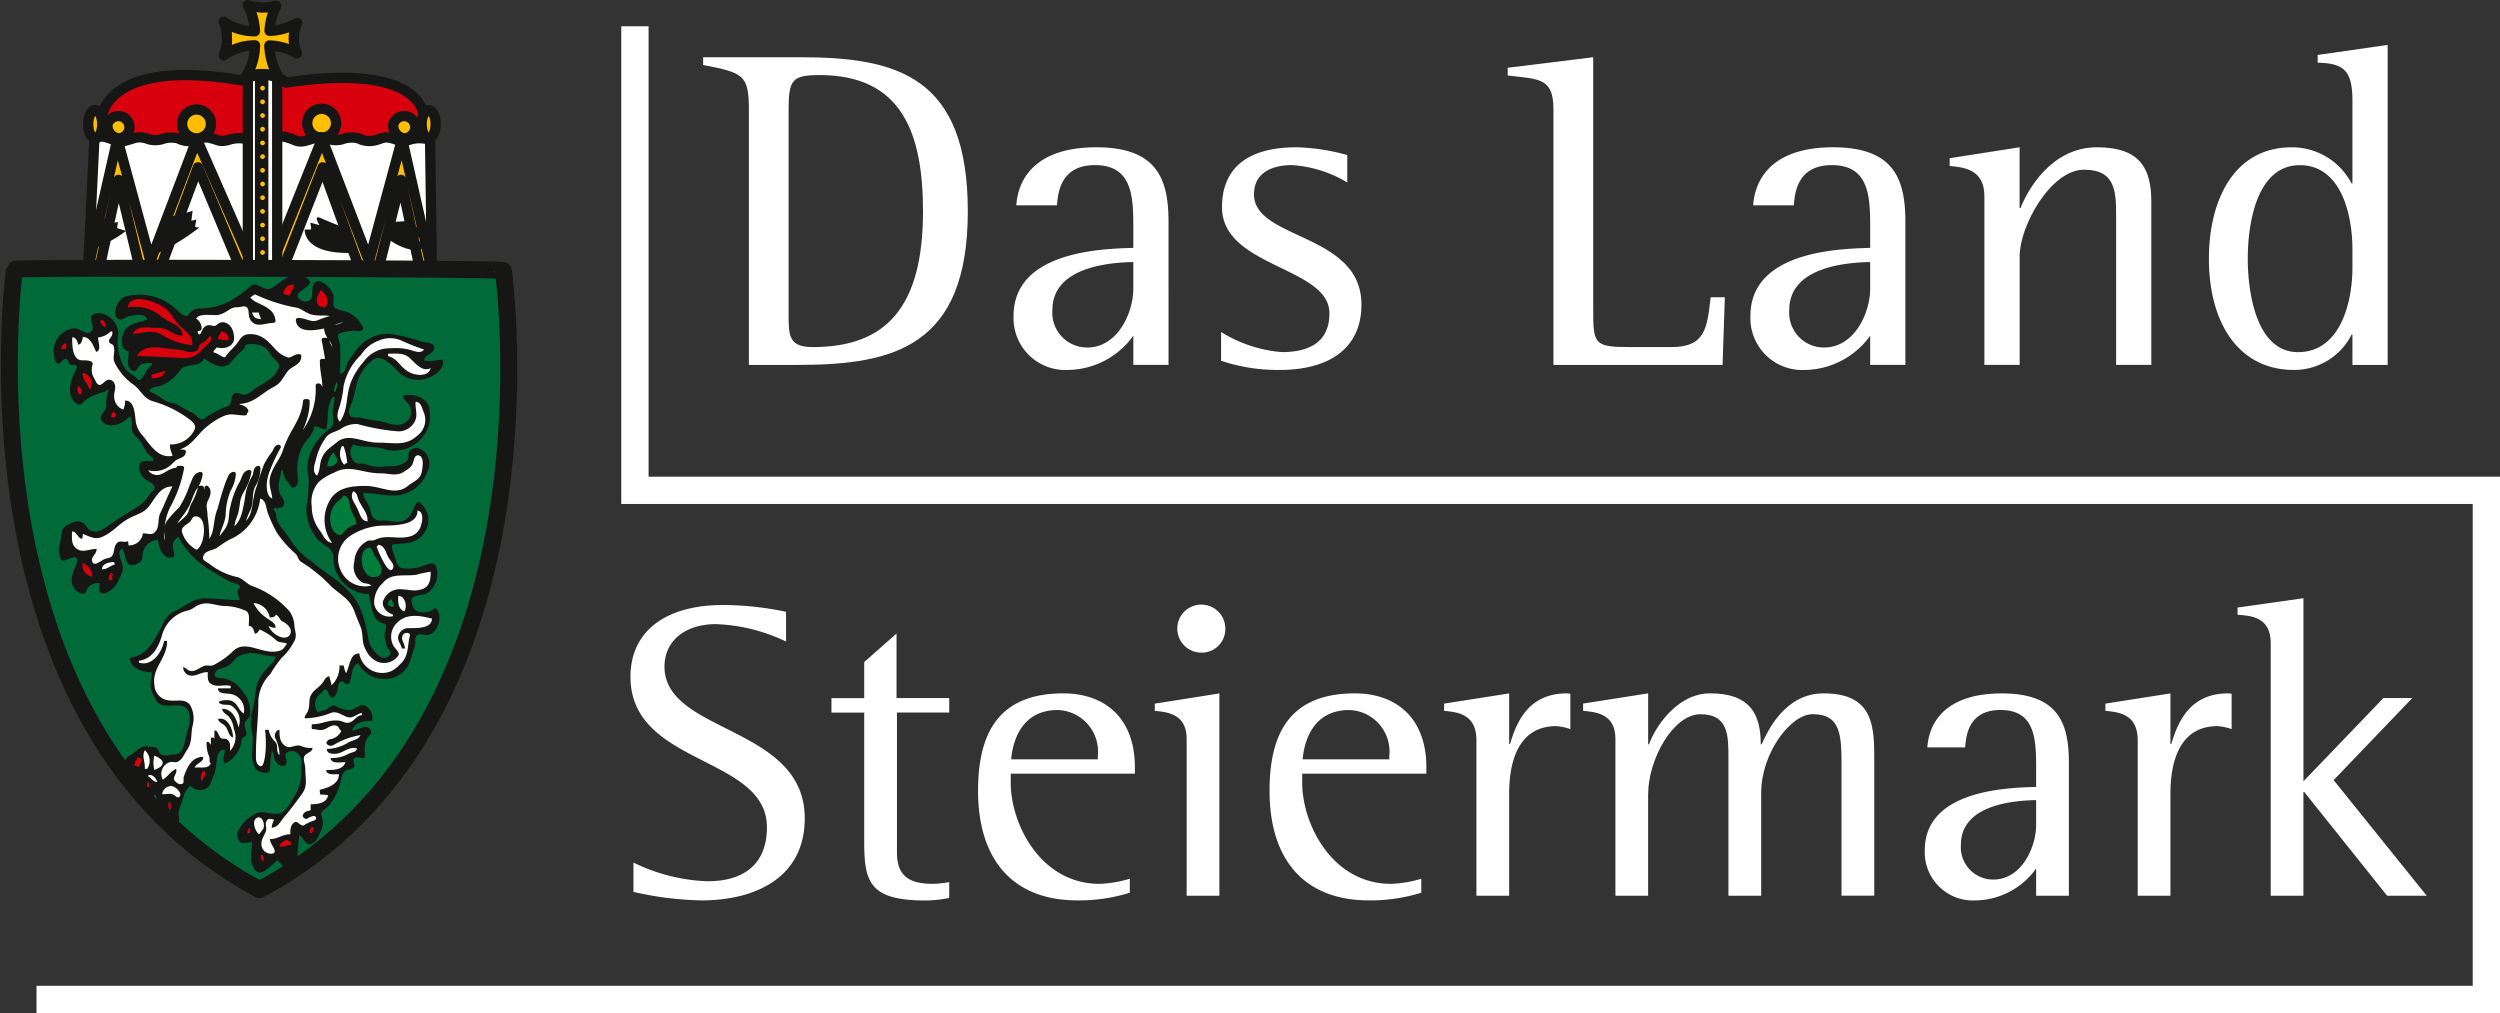 <svg xmlns="http://www.w3.org/2000/svg" width="183.228" height="74.252" viewBox="0 0 183.228 74.252">
  <rect x="0" y="0" width="183.228" height="74.252" fill="#333333" stroke="none"/>
  <g id="Gruppe_1752" data-name="Gruppe 1752" transform="translate(-1265.319 -3633.623)">
    <path id="Pfad_1405" data-name="Pfad 1405" d="M61,68.037l.467-9.769,11.094-4s1.055-.957,2.725.172L86.04,58.514l.049,9.6Z" transform="translate(1210.837 3585.159)" fill="#fff"/>
    <path id="Pfad_1406" data-name="Pfad 1406" d="M137.645,118.363a22.728,22.728,0,0,0-4.61-.5c-4.143,0-6.79,1.869-6.79,5.265,0,6.542,10,5.762,10,11.027,0,2.648-1.62,3.956-4.361,3.956a13.347,13.347,0,0,1-5.421-1.37v2.15a24.215,24.215,0,0,0,4.984.623c4.018,0,7.57-1.714,7.57-6.012,0-6.822-10.28-6.2-10.28-11.121,0-1.9,1.527-3.115,3.77-3.115a12.894,12.894,0,0,1,5.14,1.277v-2.181Z" transform="translate(1185.283 3560.1)" fill="#fff"/>
    <path id="Pfad_1407" data-name="Pfad 1407" d="M159.093,139.519a7.283,7.283,0,0,1-1.184.124c-1.526,0-2.647-.4-2.647-2.274v-10.28h3.831v-1.058H155.23V121.3l-2.368,2.088v2.648h-2.4v1.058h2.4v9.376c0,2.928.28,4.393,4.455,4.393a8.592,8.592,0,0,0,1.776-.187v-1.152Z" transform="translate(1175.796 3558.756)" fill="#fff"/>
    <path id="Pfad_1408" data-name="Pfad 1408" d="M179.237,142.1a8.66,8.66,0,0,1-2.211.373c-4.331,0-6.511-4.392-6.511-7.413V134.4h9.1v-.467c0-3.707-2.3-5.42-5.233-5.42-4.548,0-6.261,2.648-6.261,7.134,0,5.2,2.679,8.037,7.258,8.037a12.4,12.4,0,0,0,3.863-.561V142.1Zm-2.336-8.753h-6.355c.094-1.059.592-3.613,3.427-3.613a3.046,3.046,0,0,1,2.928,3.333v.28Z" transform="translate(1168.881 3555.928)" fill="#fff" fill-rule="evenodd"/>
    <path id="Pfad_1409" data-name="Pfad 1409" d="M191.749,139.172h2.4V124.344l-4.735.748v.53c.872.093,2.336.187,2.336,2.056v11.494Zm1.09-17.818a1.722,1.722,0,0,0,1.745-1.745,1.76,1.76,0,1,0-1.745,1.745Z" transform="translate(1160.54 3560.1)" fill="#fff" fill-rule="evenodd"/>
    <path id="Pfad_1410" data-name="Pfad 1410" d="M214.355,142.1a8.655,8.655,0,0,1-2.212.373c-4.329,0-6.51-4.392-6.51-7.413V134.4h9.1v-.467c0-3.707-2.3-5.42-5.233-5.42-4.548,0-6.261,2.648-6.261,7.134,0,5.2,2.679,8.037,7.258,8.037a12.4,12.4,0,0,0,3.863-.561V142.1Zm-2.336-8.753h-6.354c.093-1.059.592-3.613,3.427-3.613a3.046,3.046,0,0,1,2.928,3.333v.28Z" transform="translate(1155.126 3555.928)" fill="#fff" fill-rule="evenodd"/>
    <path id="Pfad_1411" data-name="Pfad 1411" d="M226.642,143.344h2.4v-7.477c0-1.9.436-4.953,3.457-4.953a4.054,4.054,0,0,1,1.028.218v-2.585a.864.864,0,0,0-.28-.031c-2.958,0-3.738,2.4-4.143,3.707h-.062v-3.707l-4.767.748v.53c.9.093,2.368.187,2.368,2.149v11.4Z" transform="translate(1146.885 3555.928)" fill="#fff"/>
    <path id="Pfad_1412" data-name="Pfad 1412" d="M243.386,143.344h2.4V135.93c0-2.586,1.837-5.888,3.831-5.888,2.056,0,2.056,1.557,2.056,3.24v10.062h2.4V135.8c0-2.9,2.149-5.762,3.769-5.762,2.118,0,2.118,1.62,2.118,3.925v9.377h2.4v-9.875c0-2.461,0-4.953-3.707-4.953-2.8,0-4.081,2.679-4.548,3.738h-.063c0-2.212-.779-3.738-3.706-3.738-2.523,0-4.112,2.648-4.486,3.738h-.062v-3.738l-4.767.748v.53c.9.093,2.368.187,2.368,2.056v11.494Z" transform="translate(1140.326 3555.928)" fill="#fff"/>
    <path id="Pfad_1413" data-name="Pfad 1413" d="M290.348,143.344h2.4v-9.75c0-2.866-.748-5.077-4.921-5.077-4.112,0-5.327,2.118-5.452,3.956h2.772c.063-.81.218-2.742,2.585-2.742,2.617,0,2.617,2.243,2.617,4.424v1.215c-2.025.062-8.161.187-8.161,4.641a3.532,3.532,0,0,0,3.737,3.676,5.555,5.555,0,0,0,4.424-2.337v1.994Zm0-5.171c0,1.557-1.028,3.987-3.146,3.987a2.37,2.37,0,0,1-2.367-2.554c0-3.053,4.2-3.24,5.513-3.271v1.838Z" transform="translate(1124.201 3555.928)" fill="#fff" fill-rule="evenodd"/>
    <path id="Pfad_1414" data-name="Pfad 1414" d="M306.315,143.344h2.4v-7.477c0-1.9.436-4.953,3.457-4.953a4.064,4.064,0,0,1,1.029.218v-2.585a.868.868,0,0,0-.28-.031c-2.959,0-3.739,2.4-4.144,3.707h-.061v-3.707l-4.766.748v.53c.9.093,2.367.187,2.367,2.149v11.4Z" transform="translate(1115.677 3555.928)" fill="#fff"/>
    <path id="Pfad_1415" data-name="Pfad 1415" d="M322.3,138.851h2.4v-7.6h.062l6.074,7.6h2.9l-6.822-8.474,5.763-6.011h-2.119l-5.856,6.1V117.045l-4.828.685v.53c.9.063,2.43.125,2.43,2.056v18.535Z" transform="translate(1109.439 3560.421)" fill="#fff"/>
    <path id="Pfad_1416" data-name="Pfad 1416" d="M138.349,74.417h3.618c7,0,12.43-1.341,12.43-11.257S149.2,51.868,142.1,51.868H135v.569c2.915.569,3.351.7,3.351,3.25v18.73Zm2.914-18.73c0-2.177.268-2.512,2.279-2.512,6,0,7.572,4.222,7.572,9.985,0,7-2.681,9.951-8.075,9.951-1.776,0-1.776-.838-1.776-2.479V55.687Z" transform="translate(1181.854 3585.95)" fill="#fff" fill-rule="evenodd"/>
    <path id="Pfad_1417" data-name="Pfad 1417" d="M181.177,78.666h2.58V68.179c0-3.083-.8-5.461-5.293-5.461-4.423,0-5.73,2.278-5.863,4.255h2.982c.067-.871.235-2.948,2.781-2.948,2.814,0,2.814,2.412,2.814,4.758v1.307c-2.178.067-8.778.2-8.778,4.992a3.8,3.8,0,0,0,4.021,3.954,5.976,5.976,0,0,0,4.758-2.513v2.144Zm0-5.562c0,1.675-1.106,4.289-3.384,4.289a2.55,2.55,0,0,1-2.546-2.748c0-3.284,4.523-3.484,5.93-3.518V73.1Z" transform="translate(1167.204 3581.7)" fill="#fff" fill-rule="evenodd"/>
    <path id="Pfad_1418" data-name="Pfad 1418" d="M206.652,63.288a15.051,15.051,0,0,0-3.719-.57c-3.921,0-5.461,1.81-5.461,4.39,0,4.423,7.873,4.355,7.873,7.773,0,2.111-1.474,2.848-3.484,2.848a9.867,9.867,0,0,1-4.456-1.475v2.111a13,13,0,0,0,4.322.67c3.418,0,5.964-1.44,5.964-4.792,0-5.26-7.873-4.724-7.873-8.074,0-1.608,1.34-2.144,2.781-2.144a8.887,8.887,0,0,1,4.054,1.273v-2.01Z" transform="translate(1157.409 3581.7)" fill="#fff"/>
    <path id="Pfad_1419" data-name="Pfad 1419" d="M235.282,74.417h12.4l.167-4.959h-1.038c-.268,2.245-.369,3.652-2.881,3.652h-2.982c-2.747,0-2.747-.2-2.747-2.949V51.868l-6.266.77v.569c2.312.269,3.351.168,3.351,2.479v18.73Z" transform="translate(1143.886 3585.95)" fill="#fff"/>
    <path id="Pfad_1420" data-name="Pfad 1420" d="M269.959,78.666h2.579V68.179c0-3.083-.8-5.461-5.293-5.461-4.423,0-5.729,2.278-5.863,4.255h2.982c.067-.871.234-2.948,2.781-2.948,2.815,0,2.815,2.412,2.815,4.758v1.307c-2.178.067-8.778.2-8.778,4.992a3.8,3.8,0,0,0,4.02,3.954,5.978,5.978,0,0,0,4.758-2.513v2.144Zm0-5.562c0,1.675-1.107,4.289-3.385,4.289a2.549,2.549,0,0,1-2.546-2.748c0-3.284,4.523-3.484,5.93-3.518V73.1Z" transform="translate(1132.428 3581.7)" fill="#fff" fill-rule="evenodd"/>
    <path id="Pfad_1421" data-name="Pfad 1421" d="M287.741,78.666h2.58V70.692c0-2.211,2.278-6.332,4.723-6.332,2.346,0,2.346,1.675,2.346,3.484V78.666h2.58V66.739c0-2.379-.737-4.021-3.987-4.021-3.351,0-5.093,3.149-5.6,4.456h-.067V62.718l-5.127.8v.569c.971.1,2.546.2,2.546,2.212V78.666Z" transform="translate(1123.022 3581.7)" fill="#fff"/>
    <path id="Pfad_1422" data-name="Pfad 1422" d="M326.941,73.834h2.58V50.381l-5.126.737v.57c1.976.033,2.546.636,2.546,2.814v6.031h-.067a4.917,4.917,0,0,0-4.389-2.647c-4.188,0-6.064,3.82-6.064,8.175,0,4.691,2.177,8.142,6.231,8.142a4.715,4.715,0,0,0,4.222-2.58h.067v2.211Zm0-7.136c0,2.579-.9,6.2-3.987,6.2-3.116,0-3.685-4.523-3.685-6.835,0-2.714.7-6.868,3.819-6.868,3.049,0,3.853,3.685,3.853,6.165V66.7Z" transform="translate(1110.791 3586.533)" fill="#fff" fill-rule="evenodd"/>
    <path id="Pfad_1423" data-name="Pfad 1423" d="M98.54,48.135V82.147H234.232v37.315H54.681" transform="translate(1213.314 3587.413)" fill="none" stroke="#fff" stroke-miterlimit="3.864" stroke-width="2"/>
    <path id="Pfad_1424" data-name="Pfad 1424" d="M81,54.052h.987V68.107H81V54.052Z" transform="translate(1203.003 3585.095)" fill="#161615"/>
    <path id="Pfad_1425" data-name="Pfad 1425" d="M83.645,69.938c.016.009,3.259-8.2,3.259-8.2l3.417,8.8,2.485-8.7,2.2,9.628-.88-.069-1.45-6.479-1.656,6.445-1.294.034s-2.76-7.523-2.8-7.514-2.811,7.414-2.846,7.438a2.857,2.857,0,0,1-.464,0s.009-1.395.026-1.387Z" transform="translate(1201.979 3582.083)" fill="#ffbf00"/>
    <path id="Pfad_1426" data-name="Pfad 1426" d="M60.89,71.134l2.118-9.152,2.447,8.645s3.32-8.691,3.352-8.688,3.795,8.41,3.827,8.435.032,1.011.032,1.011l-.773-.03-2.977-7.409L66.2,71.288H64.661s-1.6-6.331-1.565-6.307-1.357,6.261-1.367,6.263-.838-.11-.838-.11Z" transform="translate(1210.882 3582.006)" fill="#ffbf00"/>
    <path id="Pfad_1427" data-name="Pfad 1427" d="M83.633,54.34l.382.206s.341.209.352.176.665-.114.735-.147.9-.084.94-.088.94-.059.94-.059l.881-.029.676-.03s.929.033.97.03,1.117.147,1.117.147l.822.176s.811.239.852.235.881.441.881.441l.705.617.47.822s.369,1.959.382,2a5.552,5.552,0,0,1-.793-.052l-.617.169-.822.029-.793-.235-.676.037s-.628.2-.647.2l-.852-.2h-.675l-.882.169-.722-.169s-.758-.062-.747-.066l-.588.205s-.628.122-.675.117-.658-.257-.647-.257-.617-.1-.617-.1-.452.1-.47.1.117-4.444.117-4.444Z" transform="translate(1202.02 3584.982)" fill="#d9000d"/>
    <path id="Pfad_1428" data-name="Pfad 1428" d="M62.144,56.9l.323-.617s.577-.672.617-.706.4-.378.47-.411.724-.437.735-.411.94-.323.94-.323l.94-.235s.929-.114.97-.117,1.047-.026,1.117-.029,1.252.062,1.293.058,1.017.092,1.058.088.763.089.763.089l1,.088.588-.235.059,4.642-.558-.11s-.628.055-.676.081-.911.117-.911.117l-.852-.264-.676.117-.675.176a4.186,4.186,0,0,0-.588-.117c-.018.026-.97-.176-.97-.176a7.5,7.5,0,0,0-.764.176c.011.026-.8-.11-.823-.11a7.608,7.608,0,0,1-.881-.036c.011-.033-1.157.356-1.117.323a3.182,3.182,0,0,0-.617-.206l-.734-.147-.515.049.485-1.753Z" transform="translate(1210.581 3585.095)" fill="#d9000d"/>
    <path id="Pfad_1429" data-name="Pfad 1429" d="M66.171,68.215l2.782-7.458,3.126,7.457-5.908,0ZM86.1,68.36l-2.186-9.682-2.425,8.962L78.05,58.667l-3.3,8.229m10.506,1.5L83.827,61.68,82.14,68.36m-1.28,0-2.768-7.6-2.94,7.527M61.89,57.126c.021-.02.273-4.428,10.221-2.743a4.435,4.435,0,0,1,1.459-.411,2.9,2.9,0,0,1,1.85.575c10.039-1.5,10.045,2.4,10.066,2.419m-24.577,11.1.456-9.444M86.1,68.36l-.137-9.783" transform="translate(1210.875 3585.126)" fill="none" stroke="#161615" stroke-linejoin="round" stroke-width="0.754"/>
    <path id="Pfad_1430" data-name="Pfad 1430" d="M81.632,75.279a.173.173,0,1,1,.173.173.173.173,0,0,1-.173-.173Z" transform="translate(1202.758 3576.848)" fill="#ffbf00"/>
    <path id="Pfad_1431" data-name="Pfad 1431" d="M81.632,73.629a.173.173,0,1,1,.173.173.173.173,0,0,1-.173-.173Z" transform="translate(1202.758 3577.494)" fill="#ffbf00"/>
    <path id="Pfad_1432" data-name="Pfad 1432" d="M81.632,71.979a.173.173,0,1,1,.173.173.173.173,0,0,1-.173-.173Z" transform="translate(1202.758 3578.14)" fill="#ffbf00"/>
    <path id="Pfad_1433" data-name="Pfad 1433" d="M81.632,70.329a.173.173,0,1,1,.173.173.173.173,0,0,1-.173-.173Z" transform="translate(1202.758 3578.787)" fill="#ffbf00"/>
    <path id="Pfad_1434" data-name="Pfad 1434" d="M81.632,68.679a.173.173,0,1,1,.173.173.173.173,0,0,1-.173-.173Z" transform="translate(1202.758 3579.433)" fill="#ffbf00"/>
    <path id="Pfad_1435" data-name="Pfad 1435" d="M81.632,67.029a.173.173,0,1,1,.173.173.174.174,0,0,1-.173-.173Z" transform="translate(1202.758 3580.08)" fill="#ffbf00"/>
    <path id="Pfad_1436" data-name="Pfad 1436" d="M81.632,65.38a.173.173,0,1,1,.173.174.173.173,0,0,1-.173-.174Z" transform="translate(1202.758 3580.726)" fill="#ffbf00"/>
    <path id="Pfad_1437" data-name="Pfad 1437" d="M81.632,63.73a.173.173,0,1,1,.173.173.173.173,0,0,1-.173-.173Z" transform="translate(1202.758 3581.372)" fill="#ffbf00"/>
    <path id="Pfad_1438" data-name="Pfad 1438" d="M81.632,62.079a.173.173,0,1,1,.173.174.173.173,0,0,1-.173-.174Z" transform="translate(1202.758 3582.019)" fill="#ffbf00"/>
    <path id="Pfad_1439" data-name="Pfad 1439" d="M81.632,60.43a.173.173,0,1,1,.173.173.173.173,0,0,1-.173-.173Z" transform="translate(1202.758 3582.665)" fill="#ffbf00"/>
    <path id="Pfad_1440" data-name="Pfad 1440" d="M81.632,58.78a.173.173,0,1,1,.173.173.173.173,0,0,1-.173-.173Z" transform="translate(1202.758 3583.311)" fill="#ffbf00"/>
    <path id="Pfad_1441" data-name="Pfad 1441" d="M81.632,57.13a.173.173,0,1,1,.173.173.173.173,0,0,1-.173-.173Z" transform="translate(1202.758 3583.957)" fill="#ffbf00"/>
    <path id="Pfad_1442" data-name="Pfad 1442" d="M81.632,55.48a.173.173,0,1,1,.173.173.173.173,0,0,1-.173-.173Z" transform="translate(1202.758 3584.603)" fill="#ffbf00"/>
    <path id="Pfad_1443" data-name="Pfad 1443" d="M61.133,71.568l1.58-.588-.09.543.542-.091s-.09.432-.045.451.631.2.631.2a8.653,8.653,0,0,1-2.664,1.381l.046-1.9Z" transform="translate(1210.805 3578.464)" fill="#161615"/>
    <path id="Pfad_1444" data-name="Pfad 1444" d="M69.657,70.883l1.852-.5-.09.723.361-.09s-.09.522-.091.542a1.761,1.761,0,0,0,.316.045,17.462,17.462,0,0,1-3.568,2.123s1.13-2.82,1.219-2.846Z" transform="translate(1207.926 3578.697)" fill="#161615"/>
    <path id="Pfad_1445" data-name="Pfad 1445" d="M89.933,71.907c-.091.02-1.626-.632-1.626-.632-.813-.432-.226.452-.226.452l-.677-.181s.091.478.045.5a3.48,3.48,0,0,1-.452,0s-.179,1.832,3.478,1.716a13.329,13.329,0,0,0-.542-1.852Z" transform="translate(1200.657 3578.395)" fill="#161615"/>
    <path id="Pfad_1446" data-name="Pfad 1446" d="M97.144,71.665l1.581-.091.181.452s.723.025.723.09a10.021,10.021,0,0,1-.542.858l.677.406s-.721,1.019-2.89-.542l.271-1.174Z" transform="translate(1196.788 3578.231)" fill="#161615"/>
    <path id="Pfad_1447" data-name="Pfad 1447" d="M80.141,54.329l0,14.012,2.151-.018V54.233" transform="translate(1203.343 3585.024)" fill="none" stroke="#161615" stroke-miterlimit="3.864" stroke-width="0.754"/>
    <path id="Pfad_1448" data-name="Pfad 1448" d="M78.77,50.968a2.312,2.312,0,0,1,1.258-.321A2.253,2.253,0,0,1,81.339,51a4.822,4.822,0,0,1-.765-2.453,4.317,4.317,0,0,1,2.01.573,2.76,2.76,0,0,1-.223-1.129,2.886,2.886,0,0,1,.25-1.092,4.249,4.249,0,0,1-2.024.575,4.573,4.573,0,0,1,.492-1.832,5.512,5.512,0,0,1-.9.126,4.687,4.687,0,0,1-1.188-.181,4.462,4.462,0,0,1,.526,1.916,3.981,3.981,0,0,1-2.3-.707,2.675,2.675,0,0,1,.243,1.2,2.72,2.72,0,0,1-.23,1.274,3.937,3.937,0,0,1,2.292-.732,4.593,4.593,0,0,1-.753,2.431Z" transform="translate(1204.487 3588.409)" fill="#ffbf00" stroke="#161615" stroke-linejoin="round" stroke-width="0.754"/>
    <path id="Pfad_1449" data-name="Pfad 1449" d="M72.223,59.222a1.056,1.056,0,1,1,1.057,1.057,1.056,1.056,0,0,1-1.057-1.057Z" transform="translate(1206.443 3583.483)" fill="#ffbf00" stroke="#161615" stroke-miterlimit="3.864" stroke-width="0.754"/>
    <path id="Pfad_1450" data-name="Pfad 1450" d="M87.3,59.136a1.057,1.057,0,1,1,1.057,1.057A1.056,1.056,0,0,1,87.3,59.136Z" transform="translate(1200.536 3583.517)" fill="#ffbf00" stroke="#161615" stroke-miterlimit="3.864" stroke-width="0.754"/>
    <path id="Pfad_1451" data-name="Pfad 1451" d="M63.242,59.308a.816.816,0,1,1,.79,1.02.927.927,0,0,1-.79-1.02Z" transform="translate(1209.961 3583.435)" fill="#ffbf00" stroke="#161615" stroke-miterlimit="3.864" stroke-width="0.754"/>
    <path id="Pfad_1452" data-name="Pfad 1452" d="M97.672,59.308a.816.816,0,1,1,.791,1.02.927.927,0,0,1-.791-1.02Z" transform="translate(1196.475 3583.435)" fill="#ffbf00" stroke="#161615" stroke-miterlimit="3.864" stroke-width="0.754"/>
    <path id="Pfad_1453" data-name="Pfad 1453" d="M101.084,59.267c0-.573.231-1.038.514-1.038s.514.465.514,1.038-.23,1.037-.514,1.037-.514-.465-.514-1.037Z" transform="translate(1195.138 3583.459)" fill="#ffbf00" stroke="#161615" stroke-miterlimit="3.864" stroke-width="0.754"/>
    <path id="Pfad_1454" data-name="Pfad 1454" d="M60.91,59.267c0-.573.23-1.038.514-1.038s.514.465.514,1.038-.23,1.037-.514,1.037-.514-.465-.514-1.037Z" transform="translate(1210.874 3583.459)" fill="#ffbf00" stroke="#161615" stroke-miterlimit="3.864" stroke-width="0.754"/>
    <path id="Pfad_1455" data-name="Pfad 1455" d="M61.482,61.558c.018,0,.14-.263.819-.06s.721.4,1.4.212.827-.322,1.479-.152a1.721,1.721,0,0,0,1.083.073,2.126,2.126,0,0,1,1.242-.073,1.681,1.681,0,0,0,1.162.152c.546-.114.659-.33,1.289-.156s.568.255,1.194.129a2.474,2.474,0,0,1,1.523-.035m2.034-.091c.018,0,.141-.263.819-.06s.721.4,1.4.212.827-.322,1.479-.152a1.723,1.723,0,0,0,1.083.073,2.124,2.124,0,0,1,1.241-.073,1.682,1.682,0,0,0,1.162.152c.546-.114.658-.33,1.29-.156s.568.255,1.193.129a2.476,2.476,0,0,1,1.524-.035M64.692,71.093,63.13,64.6l-1.4,6.5-.822-.041L63.048,61.6l2.425,8.961,3.4-8.941,3.709,8.448" transform="translate(1210.874 3582.208)" fill="none" stroke="#161615" stroke-linejoin="round" stroke-width="0.754"/>
    <path id="Pfad_1456" data-name="Pfad 1456" d="M51.778,77.369c-.014.153-4.509,33.452,17.966,45.465h0c22.474-12.013,17.884-45.222,17.87-45.375s-35.822-.242-35.836-.09Z" transform="translate(1214.599 3575.992)" fill="#006a38" stroke="#161615" stroke-linejoin="round" stroke-width="1.241" fill-rule="evenodd"/>
    <path id="Pfad_1457" data-name="Pfad 1457" d="M77.741,85.334c.457.023.38-.616.66-.968a8.442,8.442,0,0,1,.793-1.057,2.851,2.851,0,0,1,2.2-.88A11.767,11.767,0,0,1,83.729,83c.4.072.985.083.924.484-.066.447-.721.429-.748.881.512.144.832-.044,1.365-.044.121.528-.276.919-.748,1.189a2.065,2.065,0,0,1-2.6-.4c-.523-.545-1.222-1.228-1.805-.749a3.22,3.22,0,0,0-1.189,1.894,12.03,12.03,0,0,1-.308,1.189c-.127.352-.363.672-.132.968.2.259.529.066.836.176a8.366,8.366,0,0,0,1.277.22c.77.165,1.409.533,2.025.044a.935.935,0,0,0,.22-1.145c-.132-.319-.484-.4-.484-.749.836-.2,1.893.2,1.937,1.057a2.49,2.49,0,0,1-.793,2.29,2.648,2.648,0,0,1-2.641.528c-.815-.226-1.365-.005-2.158-.308a.957.957,0,0,0,.132,1.321c.254.176.5.027.793.133a2.772,2.772,0,0,0,1.321.176c.672-.055,1.161.033,1.673-.4.231-.193.055-.5.22-.748a.654.654,0,0,1,.881-.088,1.2,1.2,0,0,1,.44,1.541A2.577,2.577,0,0,1,82.98,93.92c-1.2.677-2.147.176-3.522.176,0,.39.242.572.4.924.165.375.1.738.44.969.3.2.567.083.925.132.578.083,1.073.181,1.5-.22.391-.369.363-.8.748-1.188a1.609,1.609,0,0,1,.529,2.156,1.714,1.714,0,0,1-1.321.881,9.465,9.465,0,0,1-.968.088c-.3.022-.11.507,0,.792.159.408.154.842.572.969a2.51,2.51,0,0,0,.837,0c.655,0,1.485-.715,1.673-.088a1.674,1.674,0,0,1-.572,1.849c-.358.3-.771.116-1.145.4-.193.143-.061.385,0,.616.159.611,1.211.6,1.629.133.666.44.231,1.915-.572,1.981-.275.022-.473-.137-.7,0-.3.176-.1.551-.22.881-.11.3-.165.484-.264.793a1.971,1.971,0,0,1-1.277,1.453,2.165,2.165,0,0,1-2.6-1.057c-.589.259-.352.964-.7,1.5-.132.2-.446-.3-.616-.132-.226.226-.132.5-.264.793-.077.17-.171.413-.353.352-.264-.088-.181-.473-.44-.572-.159-.061-.22.159-.352.263a.965.965,0,0,0-.22,1.409c.2-.137.4-.1.616-.22.237-.132.418-.386.66-.264a2.043,2.043,0,0,0,1.013.308c.479,0,.765-.517,1.189-.308a.992.992,0,0,1,.484,1.1c-.627,0-1.282.1-1.453.7.451,0,.71-.33,1.145-.22.2.05.33.391.176.529-.5.462-.4,1.029-.4,1.717-.291,0-.479-.1-.748,0-.237.088.1.446-.044.661-.122.187-.325.127-.529.22-.391.187-.363.6-.484,1.013a4.441,4.441,0,0,1-.749,1.5c-.231.325-.776.473-.616.837a1.357,1.357,0,0,1-.088,1.189c-.176.4-.292.732-.7.881-.386.137-.5-.424-.836-.661-.11.754-.072,1.194-.22,1.937-.055.286-.242.567-.528.528-.414-.055-.573-.341-.881-.616-.506.468-1.232,1.265-1.629.7-.456-.644-.22-1.233-.22-2.025-.325,0-.567.17-.837,0a.678.678,0,0,1-.131-.881,2.611,2.611,0,0,1,1.144-1.145c.506-.347.969-.044,1.585-.044.644,0,.9-.551,1.233-1.1a3.3,3.3,0,0,0,.616-1.894c0-.556.17-1.018-.22-1.409a.635.635,0,0,0-.836-.088c-.264.2.121.616-.088.88-.187.237-.594-.005-.748-.264s-.05-.534-.264-.748a11.365,11.365,0,0,0-.133,1.364c.027.429-.914.248-1.1-.132-.467-.936,0-1.662-.22-2.686-.243-1.112.2-1.767.264-2.906a3,3,0,0,1,.968-1.8c.215-.269.485-.4.485-.748-1-.05-1.635-.474-2.554-.089-.412.171-.517.49-.88.749s-.914.165-1.013.616c-.044.2.231.308.44.308a1.958,1.958,0,0,1,1.541.881,2.356,2.356,0,0,1,.617,1.761c0,.33-.38.419-.4.749s.308.743,0,.88-.22.512-.352.837a2.375,2.375,0,0,1-.529.748c-.181.2-.611.534-.66.264-.061-.335.088-.539.088-.881-.821,0-.457,1.217-.837,1.938-.181.341-.159.676-.484.88a.9.9,0,0,1-1.189-.176c-.446.33-.49.742-.661,1.277a3.579,3.579,0,0,0-.22.66c-.038.287.176.639-.088.748a1.025,1.025,0,0,1-1.276-.66c-.226-.5-.1-.881-.353-1.365-.275.1-.44.435-.7.308-.457-.22-.539-.683-.528-1.189.016-.737-1.233-.94-.969-1.629.121-.319.4-.358.661-.572.33-.265.594-.534,1.012-.44.254.055.474-.044.661.132.149.137.122.352.308.44.341.165.589.006.968,0,.782-.016.71-1.029.969-1.761.237-.677.269-1.679-.44-1.8-.748-.132-1.527.22-1.893-.44-.7-1.264-.232-1.227-.308-2.026-.743,0-1.585-.313-1.585-1.057,1.023-.143,1.513-.825,2.025-1.717.412-.715.517-1.381,1.277-1.717.847-.374,1.271-.925,2.2-.925.979,0,1.53.132,2.509.132.011-.291-.209-.49-.088-.748.044-.1.193-.171.132-.264-.176-.27-.468-.2-.748-.352-.507-.276-.782-.452-1.277-.749A6.288,6.288,0,0,1,65.9,97.31a.719.719,0,0,0-.4.793c.033.27.214.627-.044.7-.616.187-1-.633-1.057-1.277a1.161,1.161,0,0,0-1.1.925c-.077.248.022.5-.176.661-.286.242-.787.419-.968.088-.2-.363-.16-.644-.352-1.013-.446.116-.127.748,0,1.189.116.408-.1.672-.265,1.057a1.7,1.7,0,0,1-.836.924c-.2.105-.49.16-.572-.044-.088-.22,0-.374,0-.616a.936.936,0,0,0-1.013.616c-.082.341-.7.038-.88-.265-.319-.539-.1-1.04.132-1.628.088-.226.2-.605-.044-.617-.413-.022-.92.474-1.057.088a1.7,1.7,0,0,1-.044-1.189c.148-.5.033-1,.484-1.233.4-.209.738-.413,1.145-.22.314.149.325.512.661.616.572.176.968-.187,1.453-.528.776-.55,1.271-.8,2.069-1.321a2.96,2.96,0,0,0,.793-.88c.137-.187.408-.319.308-.529-.11-.237-.314-.3-.529-.44a1.092,1.092,0,0,1-.572-1.1c.061-.408.6-.308,1.013-.308.066-.281-.275-.38-.44-.616-.242-.341-.308-.594-.572-.925-.209-.264-.451-.375-.528-.705-.094-.407.088-.737-.176-1.056-.512.627-1.63.985-2.07.308-.242-.374.374-.649.352-1.1a2.712,2.712,0,0,1,.176-1.145c-.148-.022-.209.132-.352.176a3.579,3.579,0,0,0-1.277.528c-.226.176-.413.5-.661.352-.831-.484-.583-1.613-.132-2.465.066-.133.143-.341,0-.4-.159-.06-.314.061-.44-.044s-.06-.33-.22-.4c-.269-.116-.462.479-.7.308-.193-.138-.193-.342-.22-.573a1.681,1.681,0,0,1,1.453-1.981c.506-.011.93.583,1.277.22.33-.347-.3-1.024.132-1.233.815-.391,1.849.5,1.849,1.409a3.609,3.609,0,0,0,.529,2.6,2.8,2.8,0,0,0,.616.484c.165.127.336.413.484.265.369-.369.4-.787.836-1.057v-.131a1.594,1.594,0,0,0-.792.088c-.259.121-.292.55-.572.484-.568-.132-.352-.87-.352-1.453-.611-.028-.611-1.04-.265-1.541.4-.578.991-.5,1.629-.793-.17-.512-.836-.308-1.364-.22-.265.044-.4.269-.661.22-.661-.12-.209-1.513.44-1.673a3.911,3.911,0,0,1,3.786,1.012c.259.22.661.606.837.308a.967.967,0,0,1,.88-.44,4.962,4.962,0,0,0,2.026-.484,9.274,9.274,0,0,0,1.673-1.189c.341-.237.655.11,1.057.22.33.088.568-.1.836-.308.633-.49,1.255-.908,1.982-.572.231.105.551.325.4.529-.313.408-1.117.661-.793,1.057.226.281.793.336.925,0,.148-.386-.016-.688.176-1.057.308-.578,1.332.237,1.453.881.066.357-.155.759.176.924.408.2.727.144,1.1.4a1.951,1.951,0,0,1,.749.749c.066.126.2.231.132.352-.137.22-.4.132-.66.132a3.183,3.183,0,0,0-1.013.176c-.347.1-.017.561,0,.925.044.793,0,1.233,0,2.025Z" transform="translate(1212.497 3575.666)" fill="#161615"/>
    <path id="Pfad_1458" data-name="Pfad 1458" d="M85.188,79.263c.028.325-.242.468-.264.793-.193,0-.291-.077-.484-.088a.683.683,0,0,1,.748-.7Z" transform="translate(1201.66 3575.22)" fill="#d9000d"/>
    <path id="Pfad_1459" data-name="Pfad 1459" d="M88.742,79.916c.434.269.693.941.308,1.277-.215-.066-.429-.022-.528-.22-.187-.375.016-.7.22-1.057Z" transform="translate(1200.088 3574.964)" fill="#d9000d"/>
    <path id="Pfad_1460" data-name="Pfad 1460" d="M81.831,81.938a8.763,8.763,0,0,0-1.365.44c-.54.176-.886-.176-1.453-.176.072.793,1.211.622,1.981.44s1.47-.776,2.026-.221c-.209.144-.424-.011-.661.089a2.835,2.835,0,0,1-1.277.264c0,.616.533.842.617,1.453a11.283,11.283,0,0,1,.132,1.717c-.451-.336-.242-.853-.353-1.409-.071-.358-.259-.529-.352-.88h-.22c.149.781.226,1.238.353,2.024.066.425.192.716,0,1.1A5.438,5.438,0,0,0,80.95,85.2h-.176c0,1.1.391,1.772.044,2.818-.176.528.044.947-.265,1.409,0-.947.605-1.69.006-2.422h-.094a5.266,5.266,0,0,1-.661,2.862c-.76,1.266-1.365,2.048-1.365,3.522h-.132c-.1-2.113,1.409-3.126,1.409-5.239h-.176c-.143,1.5-.99,2.135-1.453,3.566-.248.782-.666,1.117-.925,1.893-.226.683.132,1.128.132,1.849-.82,0-.831-1.249-.572-2.025a12.78,12.78,0,0,1,.881-1.937c-.22.016-.226.265-.352.44a6.058,6.058,0,0,0-.572.881,16.569,16.569,0,0,0-.529,1.585c-.457,1.134-.132,2.356-1.232,2.906a7.574,7.574,0,0,1,.484-1.276c.253-.628.038-1.112.352-1.717a2.442,2.442,0,0,0,.352-1.277c-.265.083-.159.424-.308.661a4.091,4.091,0,0,0-.528,1.673c-.187.968-.281,1.745-1.1,2.289a3.307,3.307,0,0,1,.264-1.189c.232-.7.083-1.1.464-1.729a3.988,3.988,0,0,0,.549-1.4c-.374.055-.38.468-.572.793a6.256,6.256,0,0,0-.661,1.761c-.159.567-.038.969-.308,1.5-.22.424-.462.606-.7,1.013h-.132c0-.76.38-1.139.484-1.893a5.149,5.149,0,0,1,.381-1.88,2.537,2.537,0,0,0,.367-1.159c-.253.038-.275.3-.4.529a19.031,19.031,0,0,0-.617,2.026c-.429.979-.121,1.9-.925,2.6a13.106,13.106,0,0,0-.132-2.069c0-.462-.165-.781.044-1.189.154-.3.286-.639.044-.88a4.648,4.648,0,0,1-.572,1.5.23.23,0,0,0-.088-.176,2.567,2.567,0,0,0,.308-1.32h-.132a4.819,4.819,0,0,1-.528,1.276c-.149.342-.144.611-.4.881-.386.407-.7.572-1.057,1.012.06-.682.462-.974.836-1.541.4-.594.391-.948.737-1.569a2.248,2.248,0,0,0,.452-1.072c-.423.066-.468.5-.66.881a7.319,7.319,0,0,1-.793,1.673,8.467,8.467,0,0,0-.881.968c-.352.567-.088,1.046-.088,1.717-.533-.264-.434-.9-.352-1.5a4.378,4.378,0,0,1,.4-1.364,9.252,9.252,0,0,0,1.012-2.818h-.264c0,.633-.93,1.536-1.277,1.013.529-.022.666-.594,1.189-.661v-.22c-.556.027-.781.4-1.321.528-.434.1-1.123-.3-.925-.7a1.634,1.634,0,0,0,1.585-.22c.264-.2.363-.4.66-.529.215-.1.468-.154.485-.4-.243,0-.556-.022-.573-.264,1.09-.2,1.42-1.149,2.246-1.761a5.121,5.121,0,0,1,1.233-.749c.567-.236.968-.044,1.585-.044a.233.233,0,0,1,.088-.176c-.137-.28-.423-.259-.7-.4a.621.621,0,0,0,.088-.265c1.106,0,1.574-.726,2.554-1.232.507-.259.622-.649.968-1.1.33-.429.969-.468.969-1.012-.369,0-.589.363-.925.22a2.337,2.337,0,0,1-.969-.661c-.539-.617-1.035-1.1-1.849-1.013-.335.033-.462.3-.661.572-.313.419-.583.589-.88,1.013-.176.253-.517-.033-.793-.176-.137-.071-.33-.066-.352-.22-.038-.259.209-.352.352-.572.424.209,1.123.038,1.145-.44.028-.5-.209-1.056-.7-1.056-.231,0-.3.225-.529.264s-.412-.127-.616,0c-.253.159-.2.512-.484.616-.215.083-.374-.253-.352-.484a1.5,1.5,0,0,0,.308-.088.71.71,0,0,0-.441-.661c.193-.627.969-.484,1.63-.484.638,0,.9-.572,1.541-.572.325,0,.6-.171.836.043.292.265.1.639.308.969.319.507.936.132,1.541.132-.055-.633-.578-.864-1.144-1.144a1.838,1.838,0,0,1-.661-.441c-.171-.192.22-.384.44-.528a12.2,12.2,0,0,0,2.906.969c.605.049.858.479,1.453.572.633.1,1.1-.088,1.63.265Z" transform="translate(1208.143 3574.879)" fill="#fff" stroke="#161615" stroke-linejoin="round" stroke-width="0.31"/>
    <path id="Pfad_1461" data-name="Pfad 1461" d="M70.407,84.39a5.251,5.251,0,0,1-2.333-.836c-.721-.319-1.233-.05-2.026,0,.336-.677,1.134-.44,1.894-.44.721,0,1.04.572,1.761.572-.082-.875-1.04-.9-1.673-1.5a2.949,2.949,0,0,0-2.334-.572c-.022-.5.677-.726,1.145-.572a3.751,3.751,0,0,1,1.629.66c.529.479.65.942,1.189,1.409.435.374.825.7.749,1.277Z" transform="translate(1209 3574.541)" fill="#d9000d"/>
    <path id="Pfad_1462" data-name="Pfad 1462" d="M81.041,82.883h.132a1.1,1.1,0,0,0,.044.133.244.244,0,0,1-.176-.133Z" transform="translate(1202.989 3573.802)" fill="#fff" stroke="#fff" stroke-miterlimit="3.864" stroke-width="0.31"/>
    <path id="Pfad_1463" data-name="Pfad 1463" d="M62.457,83.535c.237-.006.308.292.308.528-.231-.038-.544-.523-.308-.528Z" transform="translate(1210.301 3573.547)" fill="#d9000d" fill-rule="evenodd"/>
    <path id="Pfad_1464" data-name="Pfad 1464" d="M61.915,84.91a.949.949,0,0,1,0,.176c-.022.253-.336.4-.22.616.066.132.258.121.308.264.165.446-.116.8.088,1.233A4.232,4.232,0,0,0,63.5,88.829c.544.44.7.969,1.365,1.189a8.157,8.157,0,0,1,2.686,1.32c.265.2.529.452.4.749a1.906,1.906,0,0,1-1.8,1.1c-.05.325.1.518.176.837-.99.187-1.541-.649-2.157-1.453a1.962,1.962,0,0,1-.529-1.013c-.094-.683-.1-1.586-.793-1.586a1.418,1.418,0,0,1-.132.661.994.994,0,0,1-.66-.88c-.055-.408.187-.693,0-1.057a.408.408,0,0,0-.529-.22c-.248.121-.446.479-.661.308-.171-.138-.182-.3-.308-.485a1.2,1.2,0,0,1-.088-.968c.049-.308-.435-.308-.749-.308-.715,0-.748-.957-.748-1.673.253-.055.391.269.44.528.259-.038.287-.319.353-.572.572.049.715.589.968,1.1.391-.121.16-.644.132-1.057a1.509,1.509,0,0,0,.925-.44Z" transform="translate(1211.636 3573.008)" fill="#fff"/>
    <path id="Pfad_1465" data-name="Pfad 1465" d="M76.773,84.91a.6.6,0,0,1,.572.617,2.739,2.739,0,0,1-.793-.044c.011-.237.16-.347.22-.572Z" transform="translate(1204.747 3573.008)" fill="#d9000d"/>
    <path id="Pfad_1466" data-name="Pfad 1466" d="M72.11,85.417c.44.275-.33.748-.661,1.145a1.588,1.588,0,0,1-1.409.484c-1.271-.033-1.987-.132-3.258-.132.578-1.013,1.783-.545,2.95-.484.551.027.931.352,1.409.088.215-.116.137-.412.352-.529a1.249,1.249,0,0,0,.616-.572Z" transform="translate(1208.574 3572.81)" fill="#d9000d"/>
    <path id="Pfad_1467" data-name="Pfad 1467" d="M97.292,86.547c-.22.3-.611.159-.968.044a4.125,4.125,0,0,0-1.5-.133,2.321,2.321,0,0,0-1.981,1.013,4.87,4.87,0,0,0-.925,1.5c-.4,1.084-.154,1.9-.792,2.861-.3-.276-.171-.666-.044-1.057a7.284,7.284,0,0,0,.308-1.541,4.386,4.386,0,0,1,1.277-2.29,2.6,2.6,0,0,1,1.321-1.057,2.043,2.043,0,0,1,1.628,0,17,17,0,0,0,1.673.661Z" transform="translate(1199.11 3572.692)" fill="#fff"/>
    <path id="Pfad_1468" data-name="Pfad 1468" d="M58.014,86.357a.882.882,0,0,1,0,.4h-.352a.376.376,0,0,1,.352-.4Z" transform="translate(1212.147 3572.441)" fill="#d9000d"/>
    <path id="Pfad_1469" data-name="Pfad 1469" d="M68.3,89.9c.055-.412.594-.308.968-.484a3.317,3.317,0,0,0,1.057-.793c.2-.2.253-.44.529-.529.583-.192,1.178-.066,1.453-.616.611.457,1.425.875,1.937.308a7.666,7.666,0,0,1,.968-1.013c.105-.083.05-.264.176-.308a1.549,1.549,0,0,1,.793,0,1.193,1.193,0,0,1,.969.705c.226.4.787.588.616,1.013-.336.814-1,.985-1.717,1.5a2.413,2.413,0,0,1-.7.44c-.292.093-.517-.22-.793-.088s-.215.424-.308.705-.4.269-.66.4a7.366,7.366,0,0,0-1.277.748c-.308.215-.545-.269-.881-.44a10.848,10.848,0,0,1-1.057-.573c-.319-.2-.606-.109-.925-.308A4.978,4.978,0,0,0,68.3,89.9Z" transform="translate(1207.979 3572.42)" fill="#006a38"/>
    <path id="Pfad_1470" data-name="Pfad 1470" d="M97.037,87.581c.65,0,1.172-.1,1.629.352s.919.99,1.5.705c-.17.649-1.161.588-1.717.22-.578-.385-.732-.936-1.409-1.1v-.176Z" transform="translate(1196.723 3571.966)" fill="#fff"/>
    <path id="Pfad_1471" data-name="Pfad 1471" d="M69.532,89.687c-.094.418-.54.529-.969.529-.016-.1-.033-.165-.044-.265.4-.072.605-.22,1.013-.264Z" transform="translate(1207.894 3571.136)" fill="#d9000d"/>
    <path id="Pfad_1472" data-name="Pfad 1472" d="M60.259,89.9a.815.815,0,0,1,.572,1.145H60.7c-.116-.462-.533-.677-.44-1.145Z" transform="translate(1211.135 3571.052)" fill="#d9000d"/>
    <path id="Pfad_1473" data-name="Pfad 1473" d="M90.743,90.99c.066.286-.061.462-.133.749a.132.132,0,0,0-.088-.044,1.417,1.417,0,0,1,.22-.7Z" transform="translate(1199.275 3570.626)" fill="#007d3b"/>
    <path id="Pfad_1474" data-name="Pfad 1474" d="M59.654,91.5c.243.06.254.369.22.616-.253.011-.341-.4-.22-.616Z" transform="translate(1211.387 3570.428)" fill="#d9000d" fill-rule="evenodd"/>
    <path id="Pfad_1475" data-name="Pfad 1475" d="M87.571,92.8H87.7c0,.4-.11.616-.133,1.012-.027.5.209.964-.176,1.277a4.356,4.356,0,0,0-1.321,1.5,3.075,3.075,0,0,0-.264,2.158,11.5,11.5,0,0,1-.176,2.158,3.614,3.614,0,0,0,.661,2.113c.408.677,1.321.749,1.321,1.541a2.65,2.65,0,0,0,2.6,2.686c.22.924.181,1.937,1.1,2.157.413.1-.082.71.088,1.1.1.242.039.44.176.661.1.17.308.308.22.484a.536.536,0,0,1-.748.177,1.966,1.966,0,0,1-.881-1.321,8.829,8.829,0,0,0-.7-2.465c-.892-1.552-2-1.982-3.391-3.127A6.131,6.131,0,0,1,84.4,103.19c-.308-.517-.605-.743-.88-1.276-.159-.308-.011-.661-.308-.837a2.109,2.109,0,0,0,.133-.176.139.139,0,0,1,.088.088c.2-.1.424-.023.529-.221.193-.363-.2-.616-.308-1.013-.165-.588.088-.968.132-1.585h.133a1.452,1.452,0,0,0,.44.969c.109.137.192.38.352.308.584-.276.159-1,.265-1.63a3.48,3.48,0,0,1,.44-1.5c.33-.517.716-.754.793-1.364.352.016.529.22.881.22.22-.925-.044-1.585.484-2.377Z" transform="translate(1202.139 3569.917)" fill="#006a38"/>
    <path id="Pfad_1476" data-name="Pfad 1476" d="M95.567,93.378c.4.016.457.474.616.837a1.447,1.447,0,0,1-.528,1.673c-.842.759-1.728.484-2.862.484-1.184,0-2.136-.765-3.038,0-.424.358-.76.523-1.013,1.013s-.132.914-.4,1.409c-.43-.313-.155-.847-.044-1.364a4.452,4.452,0,0,1,.616-1.321c.242-.44.65-.479,1.1-.7a1.991,1.991,0,0,1,1.277-.4,16.038,16.038,0,0,0,2.861.529,1.352,1.352,0,0,0,1.365-.749c.22-.5,0-.859.044-1.409Z" transform="translate(1200.219 3569.691)" fill="#fff"/>
    <path id="Pfad_1477" data-name="Pfad 1477" d="M63.8,94.609c.137.038.3.187.22.308s-.215.088-.352.088a.789.789,0,0,1,.133-.4Z" transform="translate(1209.794 3569.209)" fill="#d9000d"/>
    <path id="Pfad_1478" data-name="Pfad 1478" d="M91.376,98.735h.132a4.793,4.793,0,0,1,.264,1.232.309.309,0,0,0-.22.133,1.215,1.215,0,0,1-.176-1.365Z" transform="translate(1198.994 3567.593)" fill="#fff"/>
    <path id="Pfad_1479" data-name="Pfad 1479" d="M90.167,99.459c.137.28.4.529.22.792a.648.648,0,0,1-.661.22,1.694,1.694,0,0,1,.44-1.012Z" transform="translate(1199.587 3567.309)" fill="#007d3b"/>
    <path id="Pfad_1480" data-name="Pfad 1480" d="M89.342,106.249c-.479-.066-.611-.484-.881-.881a2.846,2.846,0,0,1-.616-1.8,2.223,2.223,0,0,1,.528-1.805,4.053,4.053,0,0,1,1.1-.661c1.15-.644,2.069.044,3.391.044.687,0,1.194.253,1.761-.132.264-.176.484-.275.616-.573.109-.247.088-.55.352-.616.5,0,.407.748.308,1.232-.11.545-.578.666-1.013,1.013-.957.765-1.9,0-3.126,0-1.123,0-2.125.148-2.642,1.145a2.835,2.835,0,0,0,.22,3.037Z" transform="translate(1200.324 3567.167)" fill="#fff"/>
    <path id="Pfad_1481" data-name="Pfad 1481" d="M66.314,103.584c-.369.743-.523,1.189-.88,1.937-.243.512-.011,1-.4,1.409-.231.248-.54.088-.88.088a1.011,1.011,0,0,1-1.057.881.978.978,0,0,0-.044-.308c-.28.137-.572-.088-.793.132-.269.269-.154.6-.352.925-.121.2-.352.165-.572.263-.319.144-.715.529-.88.22-.182-.347.308-.572.308-.968-.584,0-1.052.325-1.5-.044-.38-.313-.308-.737-.308-1.232.358-.033.391.506.748.528a1.51,1.51,0,0,0,.044-.352c.523.193.9.44,1.408.22.892-.391,1.2-.974,2.069-1.409.573-.286,1.03-.363,1.409-.881.506-.687.82-1.409,1.673-1.409Z" transform="translate(1211.64 3565.693)" fill="#fff"/>
    <path id="Pfad_1482" data-name="Pfad 1482" d="M92.774,104.163c.319.1.287.451.44.749.28.544.617.836.617,1.453-.5,0-.556-.572-.793-1.013-.22-.413-.528-.793-.264-1.189Z" transform="translate(1198.433 3565.467)" fill="#fff"/>
    <path id="Pfad_1483" data-name="Pfad 1483" d="M91.047,104.67c.44.072.4.589.528,1.013s.4.644.4,1.1a1.683,1.683,0,0,0-1.013.7c-.231.27-.7-.137-.793-.484a1.788,1.788,0,0,1,.176-1.585c.215-.335.5-.407.7-.748Z" transform="translate(1199.456 3565.268)" fill="#007d3b"/>
    <path id="Pfad_1484" data-name="Pfad 1484" d="M78.921,105.032c.5.154.4.721.616,1.189a10.064,10.064,0,0,0,.616,1.321,8.063,8.063,0,0,0,1.366,1.541c.2.2.187.479.44.616a10.464,10.464,0,0,1,2.158,1.762c.726.66,1.381.925,1.717,1.849.154.435.269.677.44,1.1.253.633.044,1.128.4,1.717a1.684,1.684,0,0,0,.881.881,1.3,1.3,0,0,0,1.453-.4c.276-.292-.291-.578-.4-.969a1.415,1.415,0,0,1,.308-1.453c.7-.737,1.6-.6,2.6-.352,0,.7-.969.7-1.673.7a.766.766,0,0,0-.793.572c-.088.363.192.561.264.925h.22c0-.4-.363-.693-.132-1.013a.329.329,0,0,1,.44-.088c.127.077.022.248,0,.4-.121.754-.094,1.343-.661,1.849a2.117,2.117,0,0,1-.7.529,1.709,1.709,0,0,1-2.29-1.321c-.683,0-.666.842-.968,1.453a2.026,2.026,0,0,1-.176-.572h-.308a1.936,1.936,0,0,1-.572,1.453c-.06-.254-.109-.408-.176-.661-.286.044-.347.3-.528.528-.254.319-.518.413-.749.749-.3.429-.088.842-.308,1.321-.082.182-.226.281-.22.484a5.369,5.369,0,0,0,1.937-.4c.451-.149.737.16,1.189.308.408.132.639-.2,1.057-.308v.176c-.4.016-.5.4-.88.528-.3.1-.484-.1-.793-.132-.776-.083-1.2.265-1.981.265a1.07,1.07,0,0,0,0,.352c.38,0,.627.159.968,0,.314-.149.567-.369.881-.221.16.072.148.27.308.353a1.069,1.069,0,0,1-.837.616c-.148.039-.314.231-.22.352a.4.4,0,0,0,.529.044,5.5,5.5,0,0,1,1.937-.7c-.176.358-.528.347-.88.529a3.055,3.055,0,0,1-1.585.484c-.038.408.644.424,1.013.265.435-.187.721-.424,1.189-.308-.022.286-.363.269-.616.4a2.5,2.5,0,0,1-1.321.308c.06.44.655.308,1.1.308-.2.556-.815.572-1.409.572,0,.38.544.308.925.308,0,.7-.721.974-1.409,1.145a2.475,2.475,0,0,0,.044.352,1.992,1.992,0,0,1,.572.044c-.088.557-.715.661-1.277.661v.44c-.253.061-.484.1-.572.352-.049.144.176.336.308.264.226-.12.556-.324.661-.088.055.127-.127.232-.265.265a2.656,2.656,0,0,0-.616.308c-.253.127-.462-.374-.7-.221-.3.193-.308.518-.308.881-.6,0-.9.352-1.5.352.038.418.616.924.22,1.057a.7.7,0,0,1-.836-.661c-.016-.38.17-.578.308-.925.122-.3-.082-.567.088-.836.1-.171.347-.133.529-.044a1.6,1.6,0,0,0-.176.572c.473-.022.627-.435.925-.793.539-.644.831-1.035,1.321-1.717.407-.572.22-1.095.22-1.8,0-.413-.269-.793.044-1.057.2-.165.484-.22.484-.484a1.74,1.74,0,0,1-.836-.132c-.407-.165-.771.236-1.145,0-.418-.265-.44-.694-.44-1.189-.269.011-.412.374-.308.617a2.691,2.691,0,0,1,.308,1.232c-.291-.265-.05-.676-.308-.968a1.651,1.651,0,0,1-.485-.881h-.264a8.121,8.121,0,0,1,0,1.937c-.06.3-.132.864-.4.705-.3-.181-.265-.523-.265-.881,0-1.547.176-2.416.176-3.962a2.989,2.989,0,0,1,.881-1.894,8.309,8.309,0,0,1,.836-1.189,4.506,4.506,0,0,0,.925-1.233c.193-.363.055-.649,0-1.057a1.965,1.965,0,0,0-.353-1.1,6.613,6.613,0,0,0-2.818-1.894c-.4-.2-.551-.462-.968-.616a5.043,5.043,0,0,1-2.025-.925c-.221-.2-.6-.281-.529-.572.127-.517.737-.413,1.145-.748a5.813,5.813,0,0,1,1.1-.661,3.687,3.687,0,0,0,1.937-2.862Z" transform="translate(1205.461 3565.126)" fill="#fff"/>
    <path id="Pfad_1485" data-name="Pfad 1485" d="M96.844,106.48c.418.066.4.66.264,1.056a1.124,1.124,0,0,1-.793.837c-.979.264-1.678-.176-2.6.264-.2.094-.374-.011-.572.088a1.808,1.808,0,0,0-.925,1.5,1.374,1.374,0,0,0,.528,1.5c.242.155.518.05.705.264a1.948,1.948,0,0,1-2.246-1.145A2.012,2.012,0,0,1,92,108.285a4.578,4.578,0,0,1,2.554-.7c.991-.027,2.29-.11,2.29-1.1Z" transform="translate(1199.074 3564.559)" fill="#fff"/>
    <path id="Pfad_1486" data-name="Pfad 1486" d="M73.169,109.577a2.175,2.175,0,0,1-.969-1.232c-.1-.353.3-.518.572-.749.155-.132.155-.347.352-.4.8-.111.809,1.288.485,2.025-.088.2-.319.534-.44.352Z" transform="translate(1206.458 3564.279)" fill="#fff"/>
    <path id="Pfad_1487" data-name="Pfad 1487" d="M95.662,110.738a.755.755,0,0,0,.132-.133c.4.066.5.429.661.793.165.379.622.693.352,1.012-.154.187-.4-.148-.529-.352a7.45,7.45,0,0,1-.616-1.321Z" transform="translate(1197.262 3562.943)" fill="#fff"/>
    <path id="Pfad_1488" data-name="Pfad 1488" d="M94.337,110.96c.254-.077.319.3.441.528.269.49.693.842.484,1.366-.094.237-.358.264-.617.264-.842-.116-1.117-1.91-.308-2.158Z" transform="translate(1197.971 3562.808)" fill="#007d3b"/>
    <path id="Pfad_1489" data-name="Pfad 1489" d="M63.464,112.7a.619.619,0,0,1,.043.176c-.368.1-.539.352-.925.352-.016-.4.479-.529.881-.529Z" transform="translate(1210.219 3562.121)" fill="#fff"/>
    <path id="Pfad_1490" data-name="Pfad 1490" d="M60.252,112.777a1.215,1.215,0,0,1,.7,1.012.812.812,0,0,1-.7-1.012Z" transform="translate(1211.141 3562.093)" fill="#d9000d" fill-rule="evenodd"/>
    <path id="Pfad_1491" data-name="Pfad 1491" d="M99.5,113.862c0,.523-.055,1.024-.528,1.234-.628.275-1.074.044-1.761.044a1.283,1.283,0,0,0-1.145.748c-.253.429.176.975.661,1.1v.132a1.136,1.136,0,0,1-1.364-.881,1.922,1.922,0,0,1,.616-1.541c.616-.776,1.486-.485,2.465-.616a7.049,7.049,0,0,1,1.057-.221Z" transform="translate(1197.385 3561.667)" fill="#fff"/>
    <path id="Pfad_1492" data-name="Pfad 1492" d="M63.512,114.007a1.024,1.024,0,0,1,.22.133.137.137,0,0,1-.088.044v.352H63.38a.981.981,0,0,1,.132-.529Z" transform="translate(1209.907 3561.611)" fill="#d9000d"/>
    <path id="Pfad_1493" data-name="Pfad 1493" d="M98.262,116.758c.479,0,.7.748.44,1.145-.446-.165-.474-.666-.44-1.145Z" transform="translate(1196.248 3560.533)" fill="#fff" fill-rule="evenodd"/>
    <path id="Pfad_1494" data-name="Pfad 1494" d="M97.252,117.12a1.853,1.853,0,0,1,.22.572c-.187.006-.385,0-.44-.176s.144-.242.22-.4Z" transform="translate(1196.729 3560.391)" fill="#007d3b"/>
    <path id="Pfad_1495" data-name="Pfad 1495" d="M80.824,117.626a1.28,1.28,0,0,1,1.189,1.057c.193,0,.429-.028.44-.22.259.127.269.4.529.529.369.181.71.555.528.924-.3.595-1.364.012-1.585-.617a.793.793,0,0,0,.529.133c-.033-.374-.369-.485-.661-.705a2.823,2.823,0,0,1-.968-1.1Z" transform="translate(1203.074 3560.193)" fill="#fff"/>
    <path id="Pfad_1496" data-name="Pfad 1496" d="M75.057,119.318c.28,0,.385.3.44.573.182-.005.276-.148.353-.308a4.591,4.591,0,0,1,1.276.836c.248.165.49.066.749.22-.193.171-.237.4-.484.485-1.288.429-2.5-.886-3.478.044A5.7,5.7,0,0,1,72.5,122.18c-.254.132-.485-.028-.749.088-.408.176-.7.5-1.1.308-.155-.072-.22-.209-.4-.22a.632.632,0,0,0,.661.617c.457-.033.688-.265,1.145-.265,0,.358-.044.71.264.88.479.265.875,0,1.409.133v.176h-.925c0,.54.815.259,1.277.529a1.2,1.2,0,0,1,.616,1.321c-.412-.265-.429-.726-.88-.925-.319-.137-1.178-.011-.881.176.33.209.705-.016.969.264a1.294,1.294,0,0,1,.4,1.5c-.138-.687-.485-1.364-1.189-1.364.011.263.248.358.44.528a1.557,1.557,0,0,1,.4.925,1.484,1.484,0,0,1-.264,1.63c0-.336.049-.645-.22-.837-.154-.11-.358.011-.484-.132-.17-.193-.176-.529-.44-.529a5.8,5.8,0,0,0,0,.617.138.138,0,0,1-.044-.088h-.22v.528a1.35,1.35,0,0,0-.176-.22h-.132a2.284,2.284,0,0,0,.176,1.056c.082.188-.039.419.132.529-.209.424-.715.248-1.189.308.149-.358.688-.413.617-.792-.787,0-1.162.7-1.409,1.453-.066.2.06.462-.133.528-.209.072-.38-.061-.528-.22-.231-.248.237-.578.088-.881-.434.215-.561.523-.968.792a.9.9,0,0,1,.484-1.276c.226-.083.408.066.617-.044.363-.193.429-.5.661-.836.391-.567.286-1.04.4-1.717a2.038,2.038,0,0,0-.132-1.541c-.413-.705-1.31-.144-2.026-.529a1.179,1.179,0,0,1-.616-.968c-.209-1.3.925-1.937.925-3.259h-.22c-.176.925-.952,1.9-1.849,1.585v-.132c1-.137,1.442-.974,1.717-1.937a2.542,2.542,0,0,1,1.937-1.761c.314-.094.44-.28.748-.4.721-.276,1.211.088,1.981.088a4.054,4.054,0,0,1,1.365.308c.44.137.308.683.308,1.144Z" transform="translate(1208.489 3560.174)" fill="#fff"/>
    <path id="Pfad_1497" data-name="Pfad 1497" d="M77.654,132.944c-.369-.137-.314-.539-.572-.837-.187-.214-.468-.242-.529-.528.655-.187,1.1.683,1.1,1.365Z" transform="translate(1204.747 3554.738)" fill="#161615"/>
    <path id="Pfad_1498" data-name="Pfad 1498" d="M67.662,135.36a1.024,1.024,0,0,1,.176,1.365h-.176c.049-.534-.237-.886,0-1.365Z" transform="translate(1208.267 3553.247)" fill="#fff"/>
    <path id="Pfad_1499" data-name="Pfad 1499" d="M68.838,136.011c.313.133.737.364.572.661-.127.231-.341.27-.572.4a2.15,2.15,0,0,1,0-1.057Z" transform="translate(1207.795 3552.991)" fill="#fff"/>
    <path id="Pfad_1500" data-name="Pfad 1500" d="M66.755,136.229c.1.027.159.066.264.088a1.287,1.287,0,0,1-.22.617,1.147,1.147,0,0,0-.308-.088c-.022-.259.121-.4.265-.616Z" transform="translate(1208.689 3552.906)" fill="#d9000d"/>
    <path id="Pfad_1501" data-name="Pfad 1501" d="M74.778,137.894a.714.714,0,0,1-.264.7c-.05-.287-.028-.7.264-.7Z" transform="translate(1205.554 3552.254)" fill="#d9000d" fill-rule="evenodd"/>
    <path id="Pfad_1502" data-name="Pfad 1502" d="M68.789,138.862c-.325.011-.419-.3-.705-.44.221-.243.622.127.705.44Z" transform="translate(1208.064 3552.078)" fill="#fff" fill-rule="evenodd"/>
    <path id="Pfad_1503" data-name="Pfad 1503" d="M68.052,139.124a.411.411,0,0,1,.088.4h-.132a.887.887,0,0,1,.044-.4Z" transform="translate(1208.096 3551.772)" fill="#d9000d"/>
    <path id="Pfad_1504" data-name="Pfad 1504" d="M70.35,139.693c.391-.127,1.051.572.705.793-.137.088-.248-.1-.4-.176-.292-.137-.517,0-.836-.044a.691.691,0,0,1,.528-.572Z" transform="translate(1207.383 3551.555)" fill="#fff"/>
    <path id="Pfad_1505" data-name="Pfad 1505" d="M70.641,141.512a.667.667,0,0,1,.044.661.613.613,0,0,1-.044-.661Z" transform="translate(1207.093 3550.837)" fill="#d9000d" fill-rule="evenodd"/>
    <path id="Pfad_1506" data-name="Pfad 1506" d="M81.158,143.458c.347-.1.561.518.4.837a4.259,4.259,0,0,1-.308.4c-.352-.32-.544-1.1-.088-1.234Z" transform="translate(1203.048 3550.079)" fill="#fff"/>
    <path id="Pfad_1507" data-name="Pfad 1507" d="M87.754,144.552a.2.2,0,0,0,.132.088.728.728,0,0,1-.132.4h-.132a.626.626,0,0,1,.132-.485Z" transform="translate(1200.415 3549.646)" fill="#d9000d"/>
    <path id="Pfad_1508" data-name="Pfad 1508" d="M80.276,144.7a.75.75,0,0,1,0,.4H80.1a.417.417,0,0,1,.176-.4Z" transform="translate(1203.358 3549.589)" fill="#d9000d"/>
    <path id="Pfad_1509" data-name="Pfad 1509" d="M84.817,146.5c-.341.044-.545.214-.881.132.033-.259.281-.324.484-.484.193.055.386.148.4.352Z" transform="translate(1201.855 3549.022)" fill="#d9000d"/>
    <path id="Pfad_1510" data-name="Pfad 1510" d="M81.74,147.954c.187.027.215.314.132.485a.381.381,0,0,1-.132-.485Z" transform="translate(1202.73 3548.314)" fill="#d9000d" fill-rule="evenodd"/>
  </g>
</svg>
